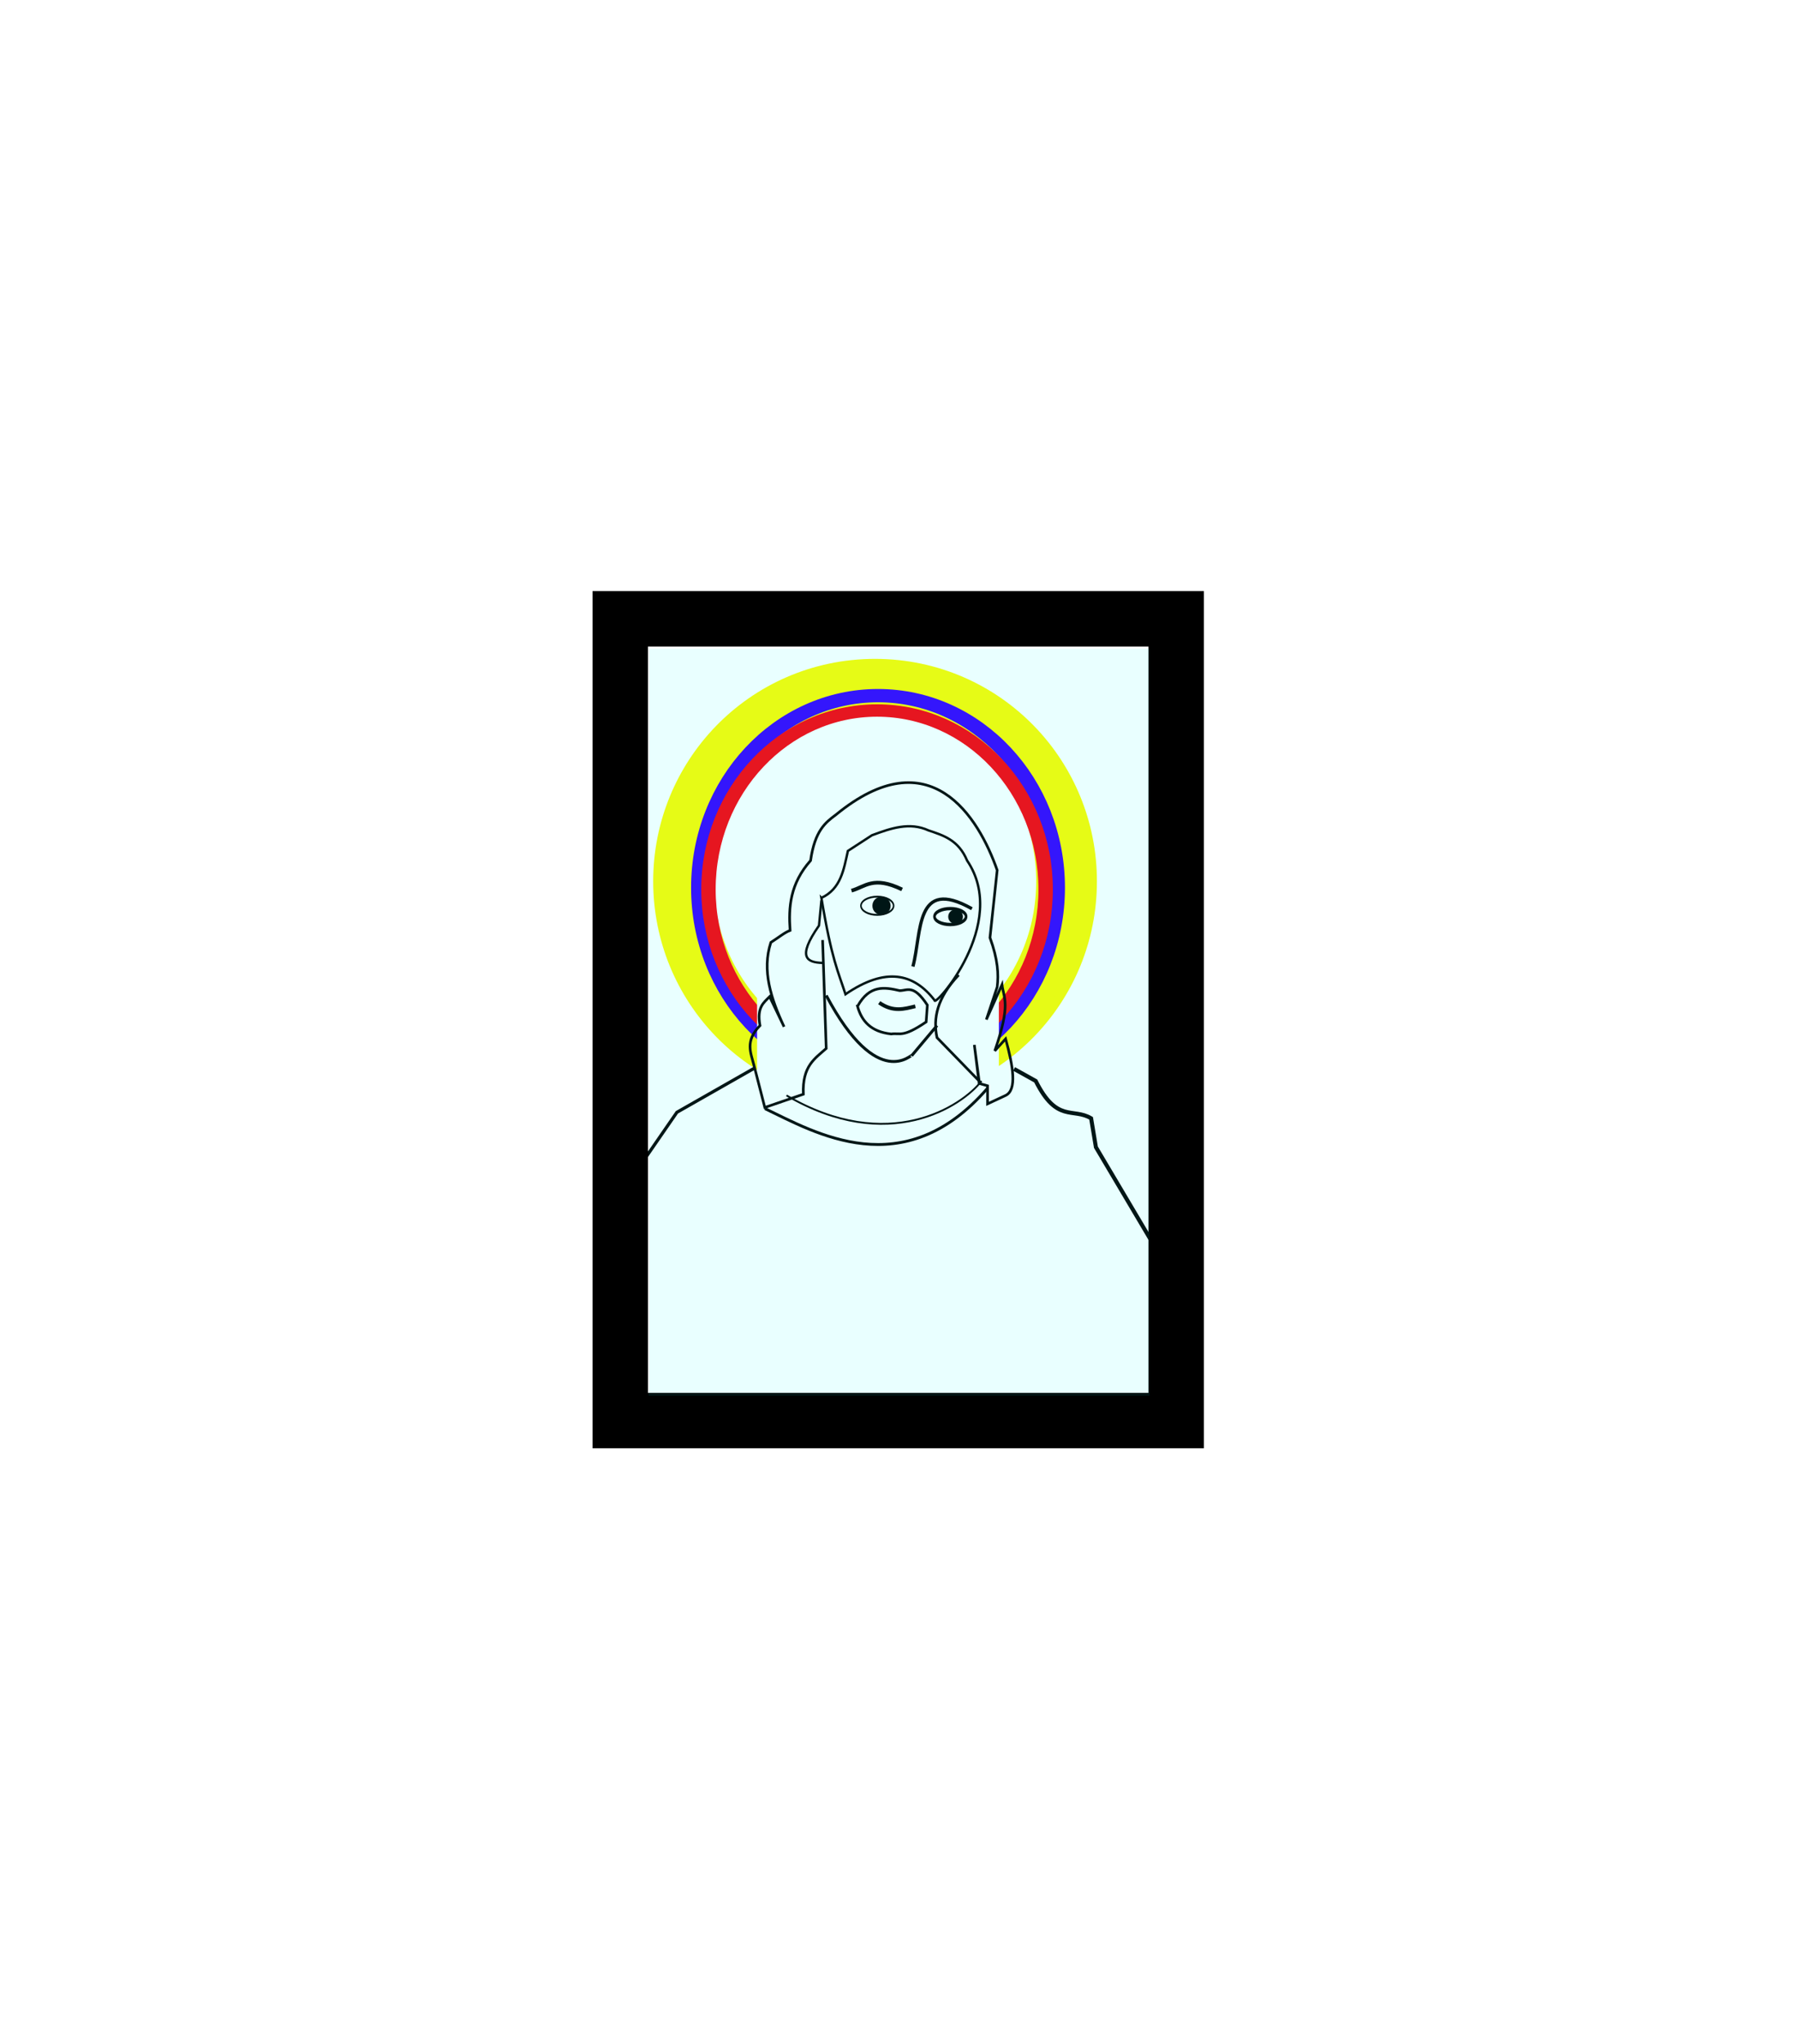 <?xml version="1.0" encoding="UTF-8" standalone="no"?>
<!-- Created with Inkscape (http://www.inkscape.org/) -->
<svg
    xmlns:inkscape="http://www.inkscape.org/namespaces/inkscape"
    xmlns:rdf="http://www.w3.org/1999/02/22-rdf-syntax-ns#"
    xmlns="http://www.w3.org/2000/svg"
    xmlns:cc="http://creativecommons.org/ns#"
    xmlns:dc="http://purl.org/dc/elements/1.1/"
    xmlns:sodipodi="http://sodipodi.sourceforge.net/DTD/sodipodi-0.dtd"
    id="svg2"
    sodipodi:docname="_svgclean2.svg"
    viewBox="0 0 2319.2 2636"
    version="1.1"
    inkscape:version="0.48.3.1 r9886"
  >
  <defs
      id="defs4"
    >
    <filter
        id="filter3745"
        height="1.482"
        width="1.595"
        color-interpolation-filters="sRGB"
        y="-.241"
        x="-.298"
        inkscape:collect="always"
      >
      <feGaussianBlur
          id="feGaussianBlur3747"
          stdDeviation="31.328"
          inkscape:collect="always"
      />
    </filter
    >
    <filter
        id="filter3773"
        height="2.737"
        width="3.588"
        color-interpolation-filters="sRGB"
        y="-.868"
        x="-1.294"
        inkscape:collect="always"
      >
      <feGaussianBlur
          id="feGaussianBlur3775"
          stdDeviation="348.508"
          inkscape:collect="always"
      />
    </filter
    >
  </defs
  >
  <sodipodi:namedview
      id="base"
      bordercolor="#666666"
      inkscape:pageshadow="2"
      inkscape:window-y="0"
      pagecolor="#ffffff"
      inkscape:window-maximized="0"
      inkscape:zoom="0.46719621"
      inkscape:window-x="0"
      inkscape:window-height="645"
      showgrid="false"
      borderopacity="1.0"
      inkscape:current-layer="layer1"
      inkscape:cx="1042.5154"
      inkscape:cy="1488.2738"
      showguides="true"
      inkscape:guide-bbox="true"
      inkscape:window-width="674"
      inkscape:pageopacity="0.0"
      inkscape:document-units="px"
  />
  <g
      id="layer1"
      inkscape:label="Capa 1"
      inkscape:groupmode="layer"
      transform="translate(791.47 794.34)"
    >
    <path
        id="path3633-40"
        sodipodi:rx="126.29099"
        sodipodi:ry="155.94193"
        style="filter:url(#filter3745);stroke:#fcfb00;stroke-width:40.04;fill:none"
        sodipodi:type="arc"
        d="m375.58 362.7c0 86.124-56.542 155.94-126.29 155.94-69.749 0-126.29-69.818-126.29-155.94 0-86.124 56.542-155.94 126.29-155.94 69.749 0 126.29 69.818 126.29 155.94z"
        transform="matrix(1.956,0,0,1.63,-150.37,-249.18)"
        sodipodi:cy="362.70352"
        sodipodi:cx="249.28745"
    />
    <g
        id="g3682"
        transform="translate(-65.33 -.274)"
      >
      <g
          id="g3668"
          transform="translate(0,32.946)"
        >
        <path
            id="path3633"
            sodipodi:rx="126.29099"
            sodipodi:ry="155.94193"
            style="stroke:#fcfb00;stroke-width:10.8;fill:none"
            sodipodi:type="arc"
            d="m375.58 362.7c0 86.124-56.542 155.94-126.29 155.94-69.749 0-126.29-69.818-126.29-155.94 0-86.124 56.542-155.94 126.29-155.94 69.749 0 126.29 69.818 126.29 155.94z"
            transform="matrix(1.999,0,0,1.703,-91.911,-298.96)"
            sodipodi:cy="362.70352"
            sodipodi:cx="249.28745"
        />
        <path
            id="path3633-1"
            sodipodi:rx="126.29099"
            sodipodi:ry="155.94193"
            style="stroke:#3900fc;stroke-width:10.8;fill:none"
            sodipodi:type="arc"
            d="m375.58 362.7c0 86.124-56.542 155.94-126.29 155.94-69.749 0-126.29-69.818-126.29-155.94 0-86.124 56.542-155.94 126.29-155.94 69.749 0 126.29 69.818 126.29 155.94z"
            transform="matrix(1.831,0,0,1.588,-50.047,-258.39)"
            sodipodi:cy="362.70352"
            sodipodi:cx="249.28745"
        />
        <path
            id="path3633-4"
            sodipodi:rx="126.29099"
            sodipodi:ry="155.94193"
            style="stroke:#fc000b;stroke-width:10.8;fill:none"
            sodipodi:type="arc"
            d="m375.58 362.7c0 86.124-56.542 155.94-126.29 155.94-69.749 0-126.29-69.818-126.29-155.94 0-86.124 56.542-155.94 126.29-155.94 69.749 0 126.29 69.818 126.29 155.94z"
            transform="matrix(1.722,0,0,1.479,-24.126,-216.69)"
            sodipodi:cy="362.70352"
            sodipodi:cx="249.28745"
        />
      </g
      >
      <rect
          id="rect3673"
          style="stroke-width:0pt;fill:#ffffff"
          height="195.48"
          width="311.88"
          y="454.95"
          x="250.39"
      />
    </g
    >
    <path
        id="path3772"
        inkscape:connector-curvature="0"
        sodipodi:nodetypes="cccccccc"
        style="stroke:#000000;stroke-width:3.1;fill:#ffffff"
        d="m268.04 363.4c13.332 80.136 21.632 94.853 31.061 124.25 51.721-35.411 88.021-27.133 114.93 7.765-1.099 10.396 97.097-98.762 41.933-180.16-11.107-26.59-30.533-32.383-49.698-38.827-24.331-11.225-48.663-2.836-72.994 6.212l-31.061 20.19c-5.364 23.805-8.798 48.768-34.167 60.57z"
    />
    <path
        id="path3778"
        inkscape:connector-curvature="0"
        sodipodi:nodetypes="cccccc"
        style="stroke:#000000;stroke-width:3.4;fill:none"
        d="m314.63 503.17c15.47-27.925 34.83-24.729 54.357-20.19 10.14 0.028 17.806-8.603 35.72 18.637l-1.553 21.743c-30.619 20.783-33.465 13.793-45.039 15.531-25.939-2.752-38.203-16.443-43.486-35.72z"
    />
    <path
        id="path3780"
        inkscape:connector-curvature="0"
        sodipodi:nodetypes="ccc"
        style="stroke:#000000;stroke-width:3.8;fill:none"
        d="m274.25 489.2c67.1 126.18 111.19 73.677 110.27 77.653l32.614-38.827"
    />
    <path
        id="path3782"
        inkscape:connector-curvature="0"
        sodipodi:nodetypes="cccccccccccccccccccccccccccc"
        style="stroke:#000000;stroke-width:3.4;fill:none"
        d="m269.59 417.76 4.659 139.78c-14.32 12.947-31.084 22.226-29.508 59.016l-49.698 17.084-13.978-54.357c-4.029-15.981-12.013-31.302 7.765-51.251-4.339-23.731 4.803-29.489 12.425-37.274l18.637 38.827c-16.877-36.238-28.895-72.476-17.084-108.71 11.281-7.25 17.459-12.682 24.849-15.531-2.111-30.026-0.124-60.052 26.402-90.078 5.518-38.409 18.999-48.95 32.614-59.016 121.59-99.724 184.07 2.892 208.11 71.441l-9.318 86.972c10.4 28.519 11.255 47.493 9.318 63.676l-13.978 41.933 20.19-45.039c2.113 17.55 11.852 24.682-9.318 85.419l13.978-15.531c9.853 35.827 14.783 65.909 0 72.994l-23.296 10.871v-23.29l-10.871-3.106-6.212-49.698 6.212 46.592-54.357-55.91c-5.337-25.088 0.249-51.541 27.955-80.759"
    />
    <path
        id="path3784"
        inkscape:connector-curvature="0"
        sodipodi:nodetypes="ccc"
        style="stroke:#000000;stroke-width:3;fill:none"
        d="m269.59 447.26c-20.049-0.635-33.662-6.633-4.659-48.145l3.106-32.614"
    />
    <path
        id="path3786"
        inkscape:connector-curvature="0"
        sodipodi:nodetypes="cc"
        style="stroke:#000000;stroke-width:2.4;fill:none"
        d="m223 618.1c131.62 77.054 226.64 13.684 251.6-18.637"
    />
    <path
        id="path3788"
        inkscape:connector-curvature="0"
        sodipodi:nodetypes="cc"
        style="stroke:#000000;stroke-width:3.666;fill:none"
        d="m195.35 635.19c64.025 30.546 178.67 98.828 286.97-26.378"
    />
    <path
        id="path3792"
        sodipodi:rx="24.849035"
        sodipodi:ry="11.647985"
        style="stroke:#000000;stroke-width:2.4;fill:none"
        sodipodi:type="arc"
        d="m378.95 340.28c0 6.433-11.125 11.648-24.849 11.648s-24.849-5.215-24.849-11.648 11.125-11.648 24.849-11.648 24.849 5.215 24.849 11.648z"
        transform="matrix(.847 0 0 1.008 40.186 30.553)"
        sodipodi:cy="340.28201"
        sodipodi:cx="354.09875"
    />
    <path
        id="path3794"
        sodipodi:rx="10.871453"
        sodipodi:ry="6.2122588"
        style="stroke:#000000;stroke-width:2.4;fill:#000000"
        sodipodi:type="arc"
        d="m-257.81 337.95c0 3.431-4.867 6.212-10.871 6.212-6.004 0-10.871-2.781-10.871-6.212 0-3.431 4.867-6.212 10.871-6.212 6.004 0 10.871 2.781 10.871 6.212z"
        transform="matrix(.974 0 0 1.579 607.26 -160.03)"
        sodipodi:cy="337.95242"
        sodipodi:cx="-268.68021"
    />
    <path
        id="path3798"
        inkscape:connector-curvature="0"
        sodipodi:nodetypes="cc"
        style="stroke:#000000;stroke-width:4.8;fill:none"
        d="m306.86 354.08c17.947-5.073 28.092-19.508 65.229-1.553"
    />
    <path
        id="path3800"
        inkscape:connector-curvature="0"
        sodipodi:nodetypes="cc"
        style="stroke:#000000;stroke-width:4.2;fill:none"
        d="m386.07 451.92c11.741-43.585 2.361-116.21 76.1-74.547"
    />
    <path
        id="path3802"
        sodipodi:rx="24.849035"
        sodipodi:ry="10.09492"
        style="stroke:#000000;stroke-width:4.2;fill:none"
        sodipodi:type="arc"
        d="m458.15 374.45c0 5.575-11.125 10.095-24.849 10.095s-24.849-4.52-24.849-10.095c0-5.575 11.125-10.095 24.849-10.095s24.849 4.52 24.849 10.095z"
        transform="matrix(.82 0 0 1.018 78.988 6.287)"
        sodipodi:cy="374.44943"
        sodipodi:cx="433.30505"
    />
    <g
        id="g3848"
        style="fill:#000000"
        transform="matrix(.807 0 0 .794 94.026 94.568)"
      >
      <path
          id="path3794-7"
          sodipodi:rx="10.871453"
          sodipodi:ry="6.2122588"
          style="stroke:#000000;stroke-width:2.4;fill:#000000"
          sodipodi:type="arc"
          d="m-257.81 337.95c0 3.431-4.867 6.212-10.871 6.212-6.004 0-10.871-2.781-10.871-6.212 0-3.431 4.867-6.212 10.871-6.212 6.004 0 10.871 2.781 10.871 6.212z"
          transform="matrix(.974 0 0 1.579 691.77 -164.51)"
          sodipodi:cy="337.95242"
          sodipodi:cx="-268.68021"
      />
    </g
    >
    <path
        id="path3826"
        inkscape:connector-curvature="0"
        sodipodi:nodetypes="cc"
        style="stroke:#000000;stroke-width:4.8;fill:none"
        d="m342.58 498.52c18.306 12.654 32.296 8.047 46.592 4.659"
    />
    <path
        id="path3828"
        style="stroke:#000000;stroke-width:4.1;fill:none"
        inkscape:connector-curvature="0"
        d="m36.63 705.07 45.039-65.23 100.95-57.46"
    />
    <path
        id="path3830"
        inkscape:connector-curvature="0"
        sodipodi:nodetypes="ccccc"
        style="stroke:#000000;stroke-width:5.2;fill:none"
        d="m516.53 583.93 27.955 15.531c27.311 54.518 47.807 34.072 71.441 48.145l6.212 37.274 99.396 167.73"
    />
    <rect
        id="rect3749"
        style="stroke:#000000;stroke-width:71.48;fill-opacity:0"
        height="1033.8"
        width="717.04"
        y="3.552"
        x="8.562"
    />
    <rect
        id="rect3751"
        style="opacity:.295;filter:url(#filter3773);fill:#00ffff"
        height="963.19"
        width="646.41"
        y="42.08"
        x="44.949"
    />
  </g
  >
</svg
>
